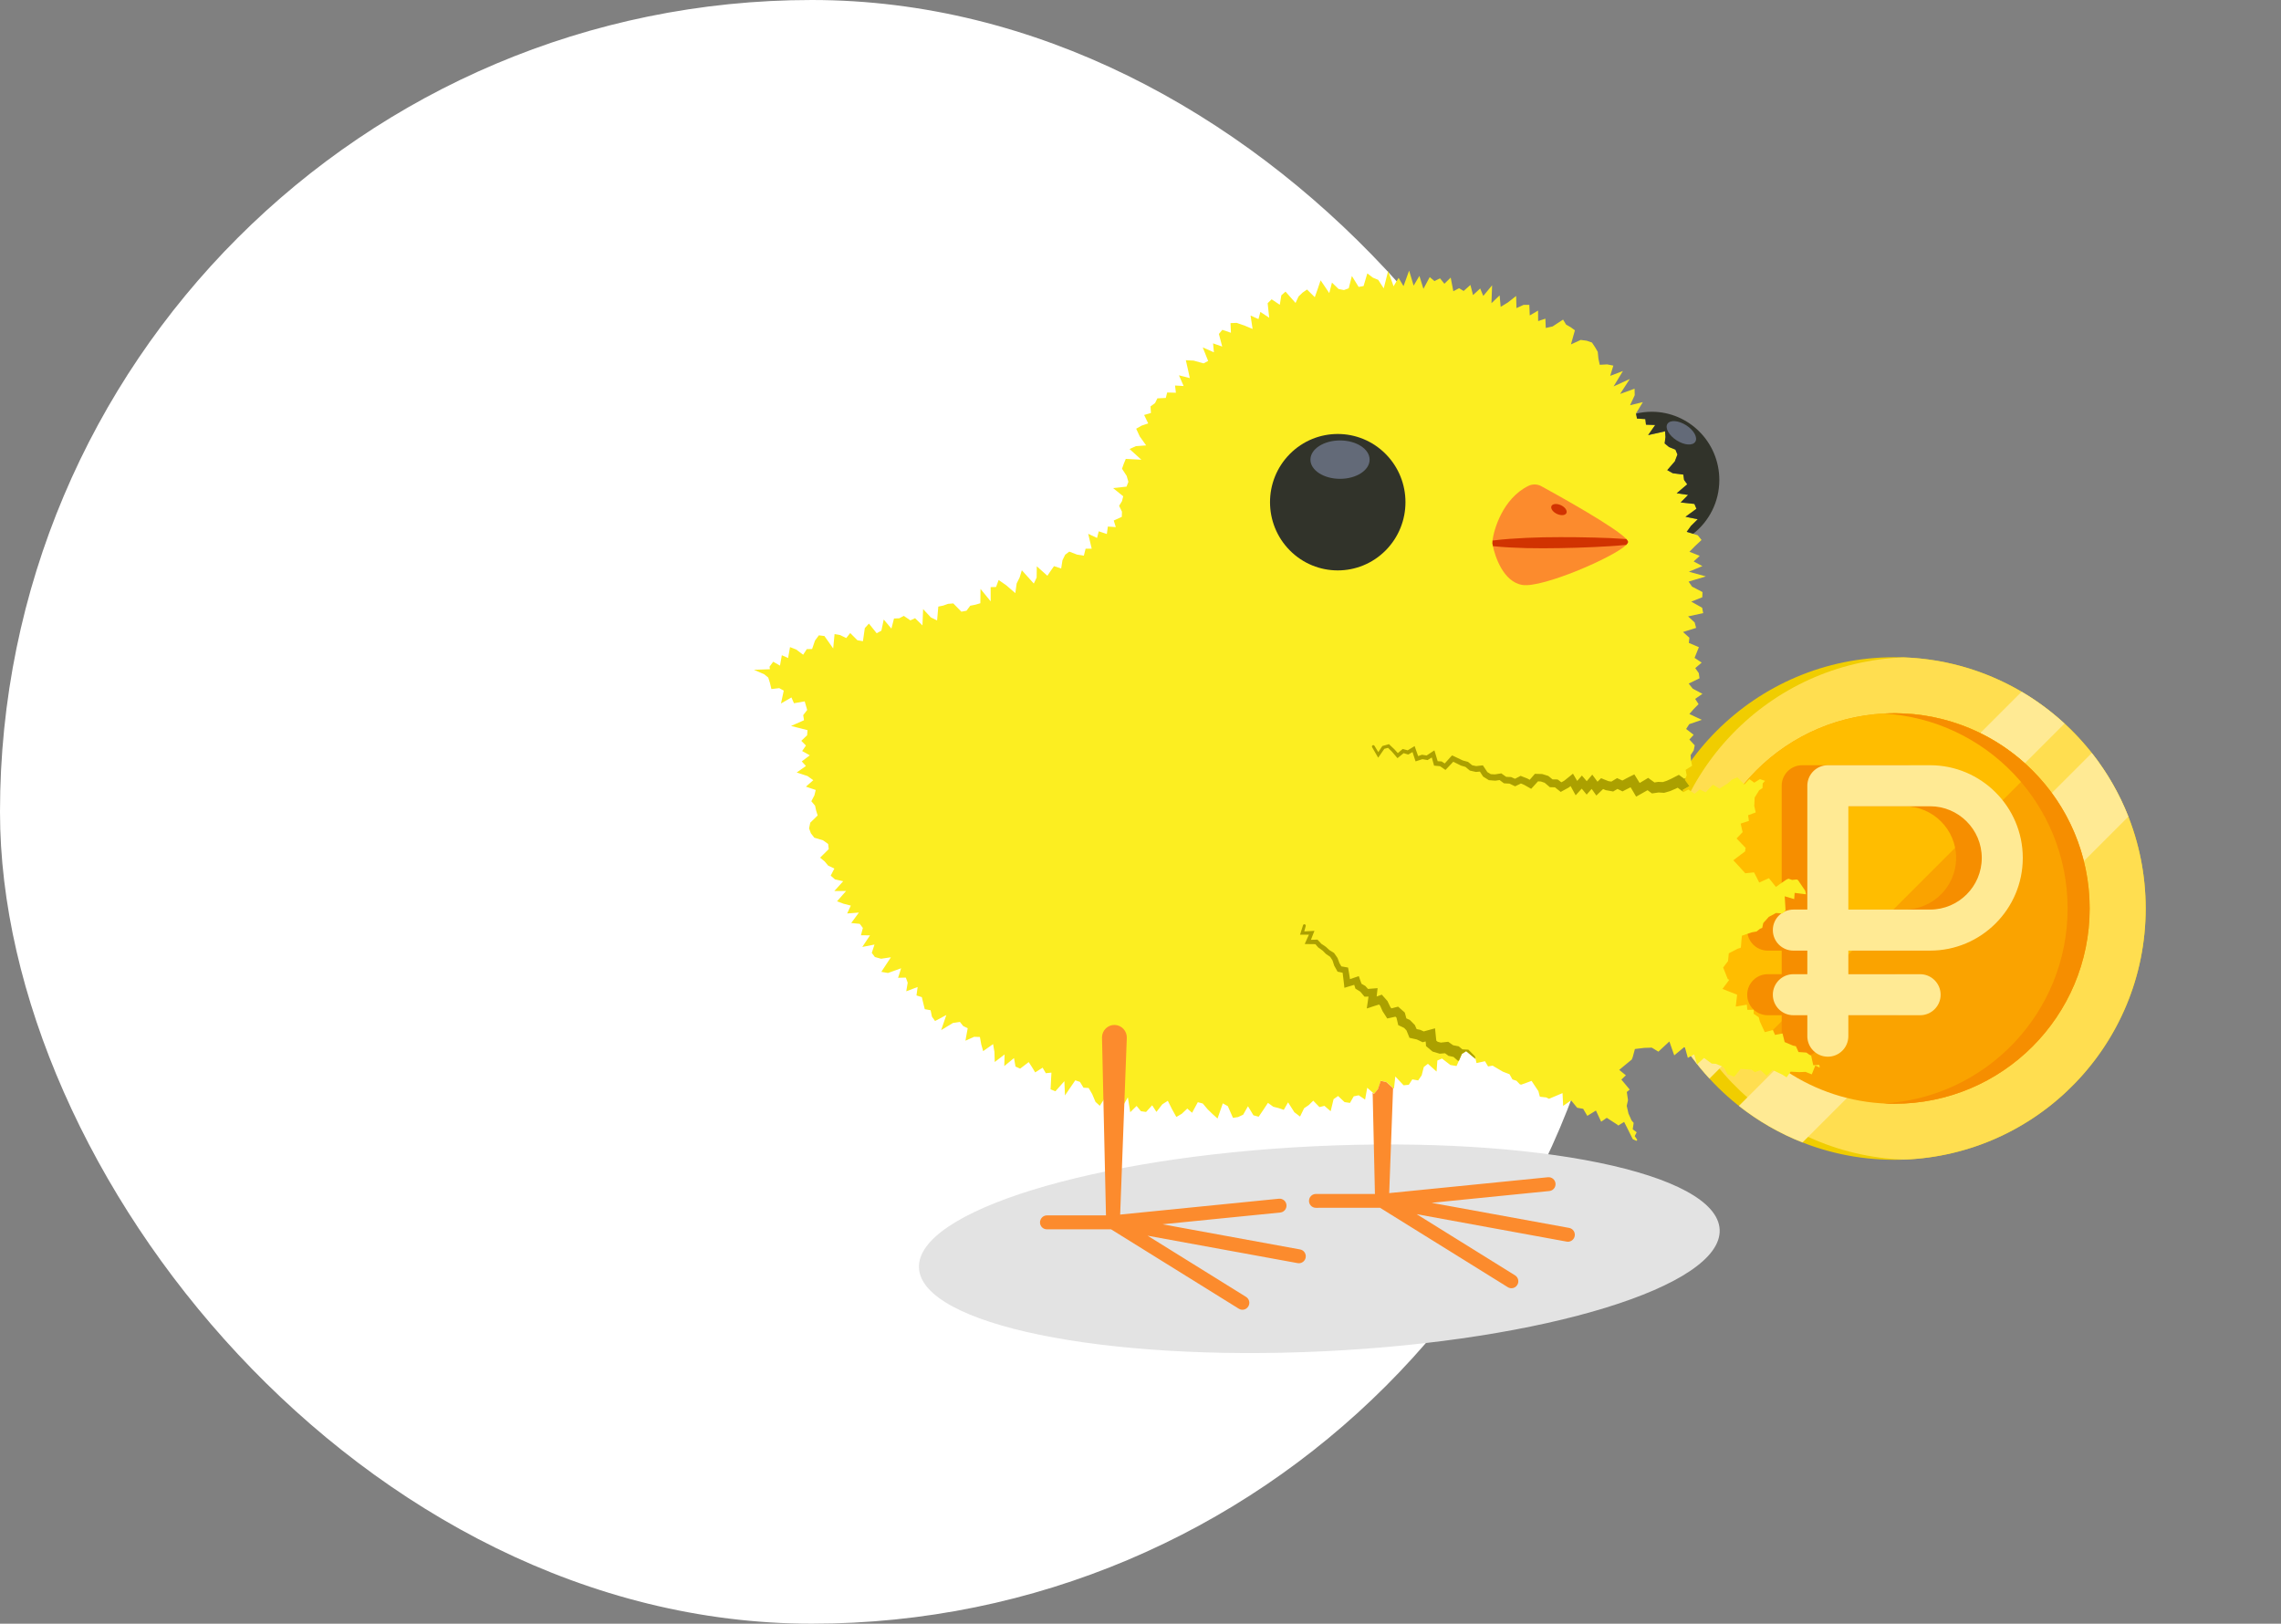 <?xml version="1.0" encoding="UTF-8"?> <svg xmlns="http://www.w3.org/2000/svg" width="118" height="84" viewBox="0 0 118 84" fill="none"><rect x="0" y="0" width="118" height="84" fill="#808080" stroke="none"/> <path d="M111 47C111 54.18 105.18 60 98 60C94.215 60 90.808 58.383 88.433 55.801C87.808 55.124 87.256 54.379 86.786 53.581C85.651 51.65 85 49.401 85 47C85 39.82 90.82 34 98 34C100.402 34 102.651 34.651 104.581 35.787C105.379 36.256 106.123 36.809 106.801 37.433C109.382 39.808 111 43.215 111 47Z" fill="#F0CD00"></path> <path d="M111 47C111 54.018 105.44 59.737 98.484 59.991C91.528 59.737 85.968 54.018 85.968 47C85.968 39.982 91.528 34.263 98.484 34.009C105.44 34.263 111 39.982 111 47Z" fill="#FFDE50"></path> <path d="M106.801 37.433L88.433 55.801C87.809 55.124 87.256 54.379 86.786 53.581L104.581 35.787C105.379 36.256 106.123 36.809 106.801 37.433Z" fill="#FFEA94"></path> <path d="M110.103 42.247L93.246 59.104C92.053 58.635 90.946 57.994 89.955 57.213L108.212 38.955C108.994 39.946 109.634 41.053 110.103 42.247Z" fill="#FFEA94"></path> <path d="M108.102 47C108.102 52.579 103.579 57.102 98 57.102C96.057 57.102 94.242 56.553 92.702 55.602C92.031 55.188 91.412 54.698 90.857 54.143C90.449 53.735 90.076 53.292 89.742 52.819C89.282 52.168 88.898 51.46 88.601 50.708C88.162 49.597 87.914 48.388 87.9 47.124C87.898 47.083 87.898 47.041 87.898 47C87.898 41.421 92.421 36.898 98 36.898C98.042 36.898 98.084 36.898 98.125 36.899C99.389 36.914 100.597 37.162 101.709 37.601C102.461 37.898 103.168 38.282 103.819 38.742C104.292 39.076 104.735 39.449 105.143 39.857C105.698 40.411 106.189 41.031 106.603 41.702C107.553 43.242 108.102 45.057 108.102 47Z" fill="#FAA300"></path> <path d="M105.143 39.857L90.857 54.143C90.449 53.735 90.076 53.292 89.742 52.819C89.282 52.168 88.898 51.46 88.601 50.708C88.162 49.597 87.914 48.388 87.9 47.124C87.898 47.083 87.898 47.041 87.898 47C87.898 41.421 92.421 36.898 98 36.898C98.042 36.898 98.084 36.898 98.125 36.899C99.389 36.914 100.597 37.162 101.709 37.601C102.461 37.898 103.168 38.282 103.819 38.742C104.292 39.076 104.735 39.449 105.143 39.857Z" fill="#FFBD00"></path> <path d="M108.102 47C108.102 52.579 103.579 57.102 98 57.102C97.808 57.102 97.619 57.096 97.43 57.086C102.743 56.79 106.961 52.387 106.961 47C106.961 41.613 102.743 37.21 97.43 36.914C97.619 36.904 97.808 36.898 98 36.898C103.579 36.898 108.102 41.421 108.102 47Z" fill="#F68E00"></path> <path d="M98.521 49.179C101.165 49.179 103.316 47.028 103.316 44.384C103.316 41.739 101.165 39.588 98.521 39.588H93.231C92.645 39.588 92.17 40.063 92.17 40.65V47.056H91.447C90.861 47.056 90.386 47.531 90.386 48.117C90.386 48.704 90.861 49.179 91.447 49.179H92.17V50.399H91.447C90.861 50.399 90.386 50.874 90.386 51.461C90.386 52.047 90.861 52.522 91.447 52.522H92.17V53.606C92.17 54.192 92.645 54.667 93.231 54.667C93.817 54.667 94.292 54.192 94.292 53.606V52.522H98.004C98.59 52.522 99.065 52.047 99.065 51.461C99.065 50.874 98.59 50.399 98.004 50.399H94.292V49.179H98.521ZM94.292 41.711H98.521C99.995 41.711 101.194 42.91 101.194 44.384C101.194 45.857 99.995 47.056 98.521 47.056H94.292V41.711Z" fill="#F68E00"></path> <path d="M99.847 49.179C102.491 49.179 104.642 47.028 104.642 44.384C104.642 41.739 102.491 39.588 99.847 39.588H94.557C93.971 39.588 93.496 40.063 93.496 40.65V47.056H92.773C92.187 47.056 91.712 47.531 91.712 48.117C91.712 48.704 92.187 49.179 92.773 49.179H93.496V50.399H92.773C92.187 50.399 91.712 50.874 91.712 51.461C91.712 52.047 92.187 52.522 92.773 52.522H93.496V53.606C93.496 54.192 93.971 54.667 94.557 54.667C95.143 54.667 95.618 54.192 95.618 53.606V52.522H99.33C99.916 52.522 100.392 52.047 100.392 51.461C100.392 50.874 99.916 50.399 99.33 50.399H95.618V49.179H99.847ZM95.618 41.711H99.847C101.321 41.711 102.52 42.91 102.52 44.384C102.52 45.857 101.321 47.056 99.847 47.056H95.618V41.711Z" fill="#FFEA94"></path> <rect width="84" height="84" rx="42" fill="white"></rect> <g clip-path="url(#clip0)"> <path d="M47.54 65.595C47.402 62.666 56.562 59.848 68 59.3C79.438 58.752 88.822 60.682 88.961 63.611C89.099 66.54 79.939 69.358 68.501 69.906C57.063 70.454 47.679 68.524 47.54 65.595Z" fill="#E3E3E3"></path> <path d="M39 34.651L39.532 34.881L39.743 35.053L39.831 35.333L39.906 35.647L40.311 35.6L40.545 35.728L40.402 36.394L40.942 36.081L41.074 36.381L41.629 36.285L41.757 36.729L41.551 36.998L41.593 37.26L40.923 37.557L41.775 37.774L41.754 38.038L41.453 38.326L41.694 38.569L41.497 38.854L41.892 39.076L41.476 39.39L41.692 39.628L41.214 39.965L41.775 40.148L42.073 40.362L41.692 40.697L42.198 40.869L42.13 41.149L41.972 41.452L42.164 41.68L42.221 41.936L42.299 42.187L41.917 42.561L41.855 42.856L41.949 43.11L42.125 43.337L42.577 43.473L42.841 43.661L42.872 43.928L42.426 44.37L42.662 44.566L42.841 44.78L43.163 44.934L42.974 45.3L43.194 45.494L43.62 45.59L43.16 46.097L43.77 46.095L43.301 46.628L43.638 46.754L44.014 46.85L43.825 47.258L44.432 47.211L44.035 47.752L44.476 47.794L44.637 48.006L44.538 48.385L45.006 48.39L44.609 48.989L45.239 48.866L45.099 49.297L45.26 49.511L45.579 49.6L46.088 49.524L45.592 50.277L45.937 50.337L46.617 50.092L46.459 50.586L46.859 50.575L46.957 50.839L46.882 51.284L47.471 51.062L47.411 51.498L47.689 51.587L47.762 51.895L47.84 52.209L48.141 52.264L48.211 52.596L48.372 52.821L48.956 52.51L48.688 53.291L49.295 52.923L49.659 52.868L49.825 53.08L50.061 53.194L49.944 53.84L50.391 53.639L50.692 53.647L50.762 54.031L50.86 54.379L51.374 54.015L51.444 54.42L51.46 54.941L51.969 54.551L51.953 55.152L52.456 54.739L52.534 55.176L52.773 55.286L53.217 54.946L53.386 55.205L53.552 55.479L53.936 55.236L54.102 55.521L54.392 55.49L54.348 56.355L54.597 56.457L55.062 55.934L55.093 56.671L55.625 55.89L55.869 55.971L56.051 56.271L56.318 56.287L56.502 56.603L56.671 57.003L56.894 57.207L57.333 56.527L57.54 56.786L57.761 57.008L57.938 57.468L58.347 56.77L58.469 57.539L58.799 57.215L59.022 57.487L59.287 57.526L59.604 57.181L59.824 57.523L60.128 57.131L60.413 56.948L60.629 57.38L60.855 57.785L61.135 57.62L61.42 57.351L61.669 57.568L61.965 57.021L62.222 57.089L62.471 57.385L62.726 57.633L62.985 57.866L63.258 57.081L63.517 57.225L63.784 57.832L64.049 57.79L64.311 57.667L64.56 57.23L64.843 57.699L65.113 57.772L65.357 57.413L65.593 57.055L65.871 57.257L66.141 57.325L66.413 57.416L66.634 57.029L66.958 57.539L67.254 57.764L67.464 57.333L67.706 57.168L67.937 56.943L68.258 57.275L68.515 57.21L68.837 57.489L68.988 56.865L69.221 56.7L69.556 57.016L69.836 57.058L70.031 56.718L70.288 56.663L70.618 56.886L70.729 56.274L71.085 56.587L71.29 56.342L71.435 55.91L71.728 55.981L72.112 56.324L72.182 55.691L72.611 56.146L72.88 56.12L73.062 55.84L73.363 55.895L73.545 55.633L73.656 55.2L73.869 55.035L74.316 55.435L74.357 54.865L74.596 54.763L75.032 55.097L75.349 55.15L75.476 54.867L75.491 54.831L75.629 54.515L75.849 54.373L76.332 54.773L76.381 54.99L76.389 54.996L76.602 54.949L76.82 54.901L76.939 55.1L76.981 55.171L77.1 55.15L77.217 55.129L77.323 55.194C77.464 55.281 77.609 55.364 77.752 55.445L77.978 55.531L78.089 55.573L78.151 55.683L78.24 55.843L78.372 55.887L78.45 55.913L78.51 55.976L78.629 56.099L78.699 56.112L78.977 56.012L79.231 55.918L79.384 56.151L79.553 56.404L79.584 56.452L79.6 56.512L79.657 56.729L79.693 56.742L79.924 56.768L79.986 56.773L80.048 56.804L80.134 56.846L80.355 56.752L80.832 56.551L80.858 57.076L80.863 57.212L80.996 57.121L81.276 56.927L81.497 57.197L81.59 57.309L81.725 57.333L81.901 57.364L81.992 57.521C82.031 57.589 82.073 57.657 82.114 57.727L82.192 57.68L82.561 57.453L82.747 57.853L82.831 58.03L82.903 57.981L83.121 57.829L83.35 57.978L83.573 58.122L83.7 58.206L83.708 58.234L84.019 58.041L84.224 58.446C84.307 58.605 84.385 58.77 84.465 58.932L84.657 59.021H84.66L84.699 58.969L84.567 58.775L84.668 58.579L84.665 58.577L84.463 58.42L84.502 58.164L84.512 58.091L84.437 58.004L84.398 57.955L84.372 57.895L84.26 57.644L84.242 57.607L84.234 57.565L84.175 57.306L84.154 57.21L84.175 57.11L84.219 56.917L84.193 56.736L84.157 56.493L84.307 56.368L84.141 56.167L83.876 55.85L84.11 55.631L83.765 55.349L84.18 55.006L84.413 54.815L84.46 54.7L84.499 54.556L84.577 54.269L84.865 54.235L85.013 54.217L85.034 54.214L85.049 54.211L85.317 54.203L85.446 54.198L85.553 54.261L85.784 54.402L85.792 54.407L85.882 54.321L86.36 53.879L86.573 54.491L86.612 54.598L86.653 54.564L87.154 54.149L87.315 54.726L87.642 54.549L87.787 55.04L87.793 55.061L87.907 54.956L88.156 54.732L88.421 54.928L88.553 55.024L88.696 55.032L88.766 55.035L88.828 55.061L89.072 55.16L89.194 55.249L89.261 55.377L89.37 55.586L89.451 55.605L89.492 55.615L89.526 55.628L89.705 55.707H89.713L89.918 55.456L90.045 55.299L90.24 55.312L90.499 55.33L90.613 55.338L90.702 55.403L90.785 55.466L90.863 55.44L91.078 55.364L91.244 55.518L91.389 55.654L91.506 55.539L91.693 55.351L91.929 55.464L92.191 55.589L92.212 55.599L92.23 55.612L92.422 55.735L92.513 55.61L92.632 55.443L92.832 55.453L93.082 55.466L93.325 55.456L93.406 55.453L93.476 55.482L93.725 55.581L93.767 55.479L93.909 55.124L94.138 55.231L94.125 55.147L94.114 55.092H94.101L93.803 55.108L93.738 54.815L93.697 54.619L93.603 54.564L93.59 54.556L93.58 54.549L93.453 54.455L93.25 54.439L93.04 54.426L92.954 54.232L92.905 54.125L92.801 54.104L92.765 54.096L92.731 54.083L92.487 53.979L92.324 53.911L92.282 53.741L92.212 53.466L92.103 53.487L91.825 53.54L91.716 53.286L91.581 53.323L91.296 53.398L91.171 53.129L91.049 52.865L91.036 52.834L91.029 52.802L90.982 52.625L90.876 52.551L90.722 52.447L90.72 52.261V52.24H90.393L90.367 51.974L90.255 51.995L89.793 52.073L89.848 51.605L89.863 51.464L89.84 51.451L89.539 51.331L89.106 51.161L89.386 50.787L89.456 50.69L89.381 50.654L89.331 50.528L89.217 50.241L89.142 50.055L89.261 49.896L89.394 49.721L89.415 49.511L89.433 49.318L89.606 49.229L89.876 49.09L89.907 49.077L89.939 49.067L90.045 49.036L90.063 48.968L90.089 48.641L90.11 48.408L90.331 48.332L90.606 48.241L90.629 48.233L90.655 48.228L90.868 48.191L91.005 48.084L91.042 48.053L91.088 48.034L91.164 48.003L91.195 47.852L91.216 47.755L91.28 47.682L91.46 47.483L91.498 47.436L91.553 47.407L91.787 47.282L91.877 47.232L91.981 47.24L92.21 47.258C92.274 47.193 92.305 47.161 92.37 47.099L92.357 46.879L92.326 46.369L92.812 46.513L92.817 46.516L92.84 46.192L93.211 46.239L93.427 46.265L93.403 46.155L93.388 46.084L93.183 45.781L93.014 45.53L92.947 45.499L92.783 45.514L92.705 45.522L92.63 45.496L92.521 45.457L92.407 45.509L92.142 45.692L91.87 45.883L91.662 45.622L91.514 45.439L91.504 45.434L91.319 45.517L91.008 45.658L90.855 45.355L90.746 45.141L90.725 45.133L90.466 45.159L90.289 45.177L90.167 45.047L89.939 44.796L89.669 44.505L89.985 44.265L90.281 44.043L90.286 43.975L90.289 43.941L90.297 43.91L90.307 43.868L90.076 43.627L89.835 43.376L90.076 43.125L90.149 43.05L90.12 42.927L90.048 42.608L90.359 42.506L90.476 42.469L90.473 42.464L90.432 42.176L90.702 42.077L90.826 42.03V42.027L90.761 41.74L90.751 41.693L90.754 41.643L90.767 41.353L90.772 41.259L90.821 41.181L90.964 40.95L91.003 40.885L91.068 40.843L91.177 40.77L91.182 40.66L91.187 40.532L91.273 40.435L91.309 40.396L91.19 40.357L91.047 40.307L90.943 40.37L90.751 40.49L90.575 40.362L90.497 40.307L90.473 40.334L90.24 40.582L90.004 40.344L89.869 40.208L89.856 40.219L89.822 40.242L89.791 40.255L89.594 40.334L89.407 40.506L89.383 40.53L89.36 40.543L89.113 40.694L88.95 40.799L88.792 40.702L88.631 40.603L88.581 40.624L88.392 40.825L88.239 40.99L88.042 40.896L87.93 40.841L87.837 40.919L87.665 41.063L87.486 40.943L87.341 40.846L87.242 40.898L87.079 40.984L87.048 40.961L87.045 40.875L87.388 40.681L87.157 40.357L87.193 40.263L87.255 40.106L87.201 39.826L87.535 39.617L87.481 39.338L87.458 39.066L87.619 38.82L87.671 38.559L87.395 38.258L87.616 38.015L87.227 37.712L87.388 37.463L88.036 37.241L87.395 36.938L87.616 36.684L87.87 36.428L87.694 36.156L88.07 35.895L87.567 35.626L87.359 35.364L87.92 35.09L87.881 34.823L87.699 34.564L88.031 34.279L87.663 34.034L87.774 33.759L87.886 33.482L87.367 33.26L87.395 32.993L87.066 32.695L87.743 32.484L87.668 32.201L87.328 31.888L88.109 31.72L88.055 31.441L87.491 31.124L88.062 30.9L88.073 30.63L87.533 30.348L87.354 30.089L88.247 29.82L87.367 29.577L88.068 29.287L87.616 29.046L87.93 28.756L87.398 28.544L87.689 28.249L88.023 27.935L87.829 27.692L87.268 27.52L87.486 27.214L87.837 26.869L87.201 26.741L87.769 26.328L87.663 26.074L86.952 25.998L87.341 25.606L86.747 25.52L87.292 25.057L87.128 24.83L87.092 24.555L86.547 24.487L86.256 24.328L86.648 23.873L86.783 23.518L86.679 23.267L86.347 23.131L86.121 22.942L86.165 22.613L86.144 22.315L85.267 22.511L85.633 21.988L85.156 21.973L85.122 21.683L84.691 21.656L84.637 21.379L84.987 20.804L84.325 20.964L84.567 20.446L84.559 20.109L83.811 20.381L84.312 19.607L83.474 19.991L83.957 19.194L83.298 19.445L83.461 18.914L83.144 18.852L82.758 18.872L82.69 18.559L82.654 18.201L82.511 17.955L82.356 17.722L82.083 17.626L81.772 17.586L81.268 17.817L81.473 17.087L81.253 16.928L81.016 16.792L80.861 16.533L80.318 16.889L79.965 16.967L79.945 16.486L79.571 16.611L79.566 16.068L79.138 16.319L79.114 15.77L78.816 15.772L78.45 15.94L78.432 15.312L78.003 15.649L77.632 15.874L77.578 15.281L77.155 15.686L77.189 14.761L76.732 15.31L76.573 14.925L76.202 15.265L76.067 14.742L75.717 15.053L75.481 14.91L75.183 15.066L75.047 14.361L74.721 14.68L74.495 14.4L74.207 14.541L73.963 14.335L73.636 14.941L73.428 14.274L73.13 14.776L72.896 14L72.606 14.803L72.351 14.374L72.092 14.81L71.811 14.021L71.583 14.918L71.297 14.478L71.025 14.366L70.734 14.144L70.54 14.797L70.285 14.844L69.935 14.277L69.772 14.915L69.525 15.006L69.247 14.951L68.905 14.62L68.765 15.163L68.318 14.502L68.165 14.954L68.017 15.375L67.615 14.978L67.386 15.137L67.176 15.338L67.021 15.673L66.502 15.087L66.286 15.278L66.206 15.767L65.783 15.485L65.578 15.686L65.658 16.439L65.201 16.136L65.103 16.507L64.693 16.324L64.799 17.019L64.384 16.844L63.974 16.703L63.657 16.716L63.678 17.215L63.234 17.064L63.055 17.275L63.227 17.929L62.754 17.764L62.798 18.227L62.219 17.971L62.5 18.674L62.261 18.799L61.75 18.656L61.345 18.635L61.454 19.113L61.55 19.56L60.989 19.416L61.231 19.97L60.787 19.944L60.831 20.318L60.38 20.305L60.309 20.587L59.873 20.608L59.752 20.854L59.518 21.026L59.541 21.364L59.188 21.468L59.399 21.905L59.056 22.02L58.776 22.179L58.963 22.582L59.292 23.042L58.763 23.081L58.433 23.23L59.046 23.784L58.239 23.74L58.135 23.991L58.044 24.25L58.285 24.621L58.373 24.929L58.277 25.175L57.582 25.251L58.106 25.674L58.041 25.93L57.893 26.168L58.041 26.471L58.033 26.738L57.616 26.929L57.722 27.269L57.312 27.24L57.258 27.627L56.84 27.486L56.752 27.831L56.295 27.616L56.476 28.387H56.16L56.069 28.748L55.716 28.691L55.314 28.537L55.103 28.699L54.963 28.986L54.896 29.412L54.525 29.289L54.353 29.535L54.182 29.786L53.635 29.297L53.627 29.878L53.481 30.191L52.861 29.501L52.747 29.878L52.594 30.183L52.524 30.685L52.062 30.285L51.662 30.006L51.527 30.369L51.247 30.374L51.25 31.111L50.723 30.466L50.715 31.208L50.458 31.284L50.193 31.336L49.999 31.595L49.734 31.645L49.316 31.218L49.046 31.239L48.797 31.328L48.54 31.381L48.478 32.099L48.154 31.94L47.754 31.511L47.72 32.356L47.339 31.982L47.095 32.094L46.757 31.862L46.519 31.987L46.249 31.997L46.114 32.52L45.717 32.05L45.595 32.627L45.353 32.761L44.951 32.261L44.738 32.494L44.642 33.171L44.357 33.124L43.983 32.75L43.778 33.009L43.462 32.855L43.173 32.805L43.103 33.548L42.649 32.904L42.361 32.868L42.161 33.14L42.011 33.576L41.736 33.582L41.549 33.872L41.188 33.602L40.869 33.477L40.77 34.042L40.446 33.898L40.35 34.436L40 34.233L39.81 34.489L39.828 34.622L39 34.651Z" fill="#FCEE21"></path> <path d="M76.07 39.871L76.036 39.863L76.01 39.842L75.81 39.675L75.587 39.609L75.572 39.604L75.564 39.599L75.18 39.408L74.853 39.753L74.777 39.832L74.689 39.772L74.495 39.638L74.271 39.617L74.186 39.609L74.165 39.529L74.069 39.186L73.89 39.298L73.851 39.322L73.809 39.314L73.584 39.275L73.332 39.356L73.231 39.39L73.197 39.291L73.072 38.906L72.888 39.014L72.852 39.034L72.813 39.024L72.613 38.964L72.364 39.165L72.294 39.223L72.237 39.155L72.011 38.891L71.806 38.689L71.614 38.739L71.365 39.1L71.295 39.199L71.235 39.094L70.981 38.655C70.963 38.621 70.973 38.577 71.007 38.559C71.04 38.538 71.085 38.548 71.103 38.582L71.302 38.911L71.497 38.616L71.515 38.593L71.546 38.585L71.806 38.512L71.853 38.498L71.889 38.532L72.133 38.763L72.135 38.765L72.138 38.768L72.312 38.961L72.527 38.778L72.564 38.747L72.613 38.76L72.821 38.817L73.075 38.663L73.181 38.598L73.223 38.718L73.363 39.115L73.54 39.053L73.565 39.045L73.591 39.05L73.802 39.084L74.074 38.904L74.204 38.82L74.251 38.972L74.373 39.38L74.546 39.39L74.578 39.392L74.606 39.411L74.739 39.497L75.052 39.149L75.12 39.079L75.211 39.121L75.675 39.343L75.917 39.408L75.943 39.416L75.966 39.434L76.163 39.591L76.366 39.633L76.623 39.604L76.711 39.594L76.763 39.672L76.944 39.944L77.123 40.051L77.336 40.062L77.601 40.02L77.666 40.009L77.72 40.049L77.918 40.19L78.138 40.198L78.169 40.2L78.2 40.213L78.374 40.289L78.595 40.174L78.665 40.138L78.74 40.169L78.995 40.268L79.002 40.271L79.013 40.276L79.135 40.341L79.347 40.098L79.402 40.033L79.493 40.036L79.755 40.043H79.778L79.804 40.051L80.059 40.13L80.092 40.14L80.124 40.164L80.316 40.321L80.513 40.323H80.575L80.629 40.362L80.772 40.472L80.92 40.389L81.185 40.177L81.372 40.025L81.496 40.237L81.59 40.401L81.67 40.31L81.834 40.122L82 40.315L82.083 40.415L82.187 40.292L82.371 40.075L82.542 40.307L82.641 40.441L82.719 40.365L82.828 40.258L82.973 40.318L83.209 40.412L83.36 40.435L83.546 40.321L83.656 40.255L83.775 40.31L83.928 40.381C84.066 40.305 84.201 40.232 84.341 40.164L84.548 40.062L84.67 40.26L84.823 40.506C84.922 40.449 85.021 40.391 85.117 40.331L85.262 40.242L85.405 40.347L85.591 40.48L85.75 40.454L85.773 40.449L85.804 40.451L86.02 40.459L86.217 40.396L86.453 40.289L86.697 40.164L86.85 40.085L86.993 40.19L87.13 40.289L87.198 40.252L87.162 40.347L87.393 40.671L87.05 40.864L87.053 40.95L86.941 40.864L86.79 40.752L86.692 40.799L86.427 40.914L86.409 40.922L86.396 40.927L86.136 41.003L86.087 41.016L86.043 41.013L85.802 40.998L85.568 41.032L85.457 41.047L85.371 40.984L85.231 40.88C85.109 40.95 84.987 41.021 84.862 41.089L84.639 41.212L84.514 40.998L84.354 40.728C84.25 40.781 84.149 40.828 84.047 40.883L83.936 40.943L83.827 40.888L83.676 40.815L83.528 40.901L83.451 40.948L83.368 40.932L83.105 40.885L83.074 40.88L83.053 40.872L82.931 40.82L82.776 40.969L82.581 41.157L82.428 40.94L82.34 40.815L82.254 40.911L82.08 41.107L81.917 40.909L81.826 40.799L81.714 40.922L81.512 41.144L81.369 40.885L81.25 40.668L81.164 40.733L81.149 40.744L81.136 40.752L80.858 40.903L80.739 40.969L80.637 40.888L80.44 40.731L80.243 40.726L80.173 40.723L80.124 40.679L79.908 40.496L79.713 40.43L79.563 40.422L79.309 40.702L79.21 40.809L79.088 40.739L78.847 40.603L78.678 40.532L78.457 40.642L78.382 40.679L78.307 40.645L78.086 40.54L77.85 40.527L77.798 40.522L77.759 40.493L77.578 40.355L77.367 40.386L77.349 40.389L77.334 40.386L77.064 40.365L77.025 40.362L76.994 40.344L76.755 40.195L76.724 40.174L76.706 40.148L76.558 39.918L76.371 39.934L76.347 39.936L76.327 39.931L76.07 39.871Z" fill="#ABA000"></path> <path d="M67.254 48.353L67.287 48.249L67.409 47.865C67.42 47.828 67.459 47.807 67.495 47.818C67.534 47.828 67.557 47.867 67.547 47.906L67.472 48.186L67.858 48.165L67.999 48.157L67.944 48.293L67.817 48.62L68.105 48.612L68.154 48.61L68.191 48.649L68.359 48.829L68.575 48.973L68.58 48.975L68.588 48.983L68.772 49.151L68.993 49.289L69.013 49.302L69.031 49.326L69.182 49.543L69.19 49.553L69.198 49.574L69.294 49.83L69.392 49.995L69.633 50.037L69.737 50.055L69.758 50.167C69.789 50.33 69.813 50.492 69.836 50.654L70.129 50.554L70.293 50.499L70.352 50.669L70.433 50.894L70.609 50.996L70.633 51.009L70.656 51.035L70.768 51.161L71.027 51.14L71.266 51.122L71.237 51.37L71.217 51.553L71.349 51.506L71.484 51.456L71.582 51.569L71.762 51.773L71.78 51.793L71.793 51.825L71.915 52.078L71.974 52.167L72.213 52.107L72.327 52.078L72.421 52.162L72.621 52.337L72.672 52.384L72.693 52.46L72.753 52.685L72.893 52.748L72.932 52.766L72.968 52.802L73.16 52.996L73.192 53.027L73.212 53.074L73.285 53.239L73.438 53.27L73.464 53.276L73.495 53.289L73.651 53.359L73.936 53.281L74.237 53.2L74.269 53.519L74.302 53.835L74.375 53.895L74.536 53.937L74.816 53.906L74.92 53.895L75.011 53.96L75.174 54.075L75.392 54.117L75.46 54.13L75.522 54.18L75.649 54.287L75.849 54.298L75.961 54.303L76.046 54.389L76.238 54.585L76.298 54.645L76.319 54.737L76.329 54.784L75.846 54.384L75.626 54.525L75.488 54.841L75.473 54.878L75.413 54.873L75.343 54.81L75.192 54.679L74.995 54.635L74.93 54.622L74.884 54.585L74.754 54.489L74.536 54.507L74.481 54.512L74.435 54.499L74.17 54.42L74.11 54.402L74.069 54.368L73.864 54.196L73.77 54.117L73.763 54.005L73.752 53.879L73.687 53.895L73.594 53.919L73.513 53.879L73.295 53.775L73.049 53.72L72.914 53.689L72.865 53.566L72.761 53.309L72.639 53.179L72.442 53.085L72.332 53.032L72.307 52.92L72.242 52.646L72.19 52.596L71.922 52.656L71.764 52.69L71.681 52.559L71.528 52.322L71.518 52.303L71.512 52.29L71.401 52.036L71.341 51.966L71.032 52.065L70.705 52.172L70.755 51.838L70.796 51.556L70.69 51.561L70.591 51.563L70.531 51.493L70.376 51.307L70.178 51.182L70.116 51.142L70.098 51.08L70.056 50.949L69.745 51.043L69.548 51.103L69.527 50.905C69.506 50.711 69.483 50.518 69.457 50.324L69.265 50.282L69.195 50.27L69.164 50.212L69.029 49.971L69.021 49.958L69.019 49.948L68.933 49.687L68.814 49.501L68.616 49.368L68.606 49.36L68.598 49.355L68.416 49.174L68.206 49.023L68.193 49.015L68.185 49.004L68.045 48.845L67.656 48.84L67.495 48.837L67.56 48.693L67.713 48.353L67.36 48.356L67.254 48.353Z" fill="#ABA000"></path> <path d="M66.726 28.476C65.358 27.097 65.358 24.863 66.726 23.485C68.094 22.107 70.313 22.107 71.681 23.485C73.049 24.863 73.049 27.097 71.681 28.476C70.313 29.854 68.094 29.854 66.726 28.476Z" fill="#31332A"></path> <path d="M69.322 24.772C68.477 24.772 67.791 24.328 67.791 23.779C67.791 23.23 68.477 22.786 69.322 22.786C70.168 22.786 70.853 23.23 70.853 23.779C70.853 24.328 70.168 24.772 69.322 24.772Z" fill="#636A78"></path> <path d="M84.634 21.4L84.683 21.654L85.114 21.68L85.148 21.97L85.625 21.986L85.259 22.509L86.136 22.312L86.157 22.61L86.113 22.94L86.339 23.125L86.671 23.261L86.775 23.512L86.64 23.868L86.248 24.32L86.536 24.482L87.081 24.553L87.117 24.827L87.281 25.055L86.736 25.517L87.328 25.604L86.941 25.993L87.652 26.069L87.758 26.32L87.19 26.733L87.826 26.861L87.475 27.206L87.255 27.512L87.592 27.614C88.415 26.968 88.944 25.962 88.944 24.83C88.944 22.88 87.374 21.301 85.441 21.301C85.166 21.303 84.893 21.335 84.634 21.4Z" fill="#31332A"></path> <path d="M86.259 21.928C86.124 22.145 86.337 22.527 86.734 22.78C87.133 23.037 87.567 23.068 87.702 22.851C87.837 22.634 87.624 22.252 87.227 21.999C86.827 21.745 86.394 21.714 86.259 21.928Z" fill="#636A78"></path> <path d="M77.206 28.108C77.209 28.142 77.216 28.192 77.232 28.254C77.336 28.756 77.754 30.102 78.758 30.262C79.791 30.427 83.489 28.827 84.127 28.189C84.187 28.129 84.221 28.076 84.221 28.037C84.221 28.001 84.19 27.951 84.135 27.888C83.598 27.295 80.702 25.682 79.744 25.157C79.531 25.039 79.282 25.031 79.064 25.138C77.728 25.797 77.273 27.426 77.211 27.964C77.206 28.029 77.203 28.079 77.206 28.108Z" fill="#FC8B2D"></path> <path d="M77.206 28.108C77.209 28.142 77.216 28.191 77.232 28.254C77.808 28.317 78.387 28.338 78.96 28.356C79.544 28.369 80.131 28.367 80.715 28.356C81.299 28.348 81.882 28.327 82.469 28.301C83.022 28.275 83.577 28.244 84.127 28.189C84.187 28.129 84.221 28.076 84.221 28.037C84.221 28.001 84.19 27.951 84.135 27.888C83.577 27.846 83.022 27.823 82.466 27.81C81.882 27.797 81.299 27.786 80.712 27.789C80.128 27.789 79.544 27.799 78.96 27.826C78.379 27.854 77.795 27.891 77.214 27.964C77.206 28.029 77.203 28.079 77.206 28.108Z" fill="#D13301"></path> <path d="M80.255 26.194C80.211 26.325 80.348 26.503 80.566 26.597C80.782 26.688 80.995 26.66 81.039 26.529C81.083 26.398 80.945 26.221 80.727 26.126C80.512 26.035 80.299 26.066 80.255 26.194Z" fill="#D13301"></path> <path d="M54.159 62.877H57.214L57.009 53.686C57.009 53.673 57.009 53.66 57.009 53.647C57.022 53.291 57.32 53.011 57.673 53.025C58.026 53.038 58.304 53.338 58.291 53.694L57.948 62.835L66.162 62.014C66.357 61.996 66.533 62.14 66.551 62.336C66.57 62.532 66.427 62.709 66.232 62.728L60.141 63.337L67.257 64.639C67.452 64.675 67.579 64.861 67.545 65.057C67.514 65.229 67.364 65.352 67.195 65.352C67.174 65.352 67.153 65.35 67.13 65.347L59.368 63.928L64.46 67.093C64.628 67.198 64.68 67.417 64.576 67.587C64.473 67.757 64.255 67.809 64.086 67.705L57.474 63.596L54.157 63.598C53.96 63.598 53.801 63.439 53.801 63.24C53.804 63.039 53.962 62.877 54.159 62.877Z" fill="#FC8B2D"></path> <path d="M67.717 62.127C67.717 62.325 67.875 62.485 68.072 62.485L71.389 62.482L78.001 66.591C78.17 66.696 78.388 66.644 78.492 66.474C78.596 66.306 78.544 66.084 78.378 65.98L73.286 62.814L81.048 64.234C81.069 64.239 81.09 64.239 81.113 64.239C81.282 64.239 81.432 64.116 81.463 63.943C81.497 63.747 81.37 63.562 81.175 63.525L74.059 62.226L80.15 61.617C80.347 61.596 80.49 61.421 80.469 61.225C80.451 61.029 80.275 60.885 80.08 60.903L71.866 61.724L72.066 56.295L71.721 55.984L71.428 55.916L71.282 56.347L71.077 56.593L71.01 56.533L71.127 61.769H68.072C67.875 61.769 67.717 61.928 67.717 62.127Z" fill="#FC8B2D"></path> </g> <defs> <clipPath id="clip0"> <rect width="79" height="56" fill="white" transform="matrix(-1 0 0 1 118 14)"></rect> </clipPath> </defs> </svg> 